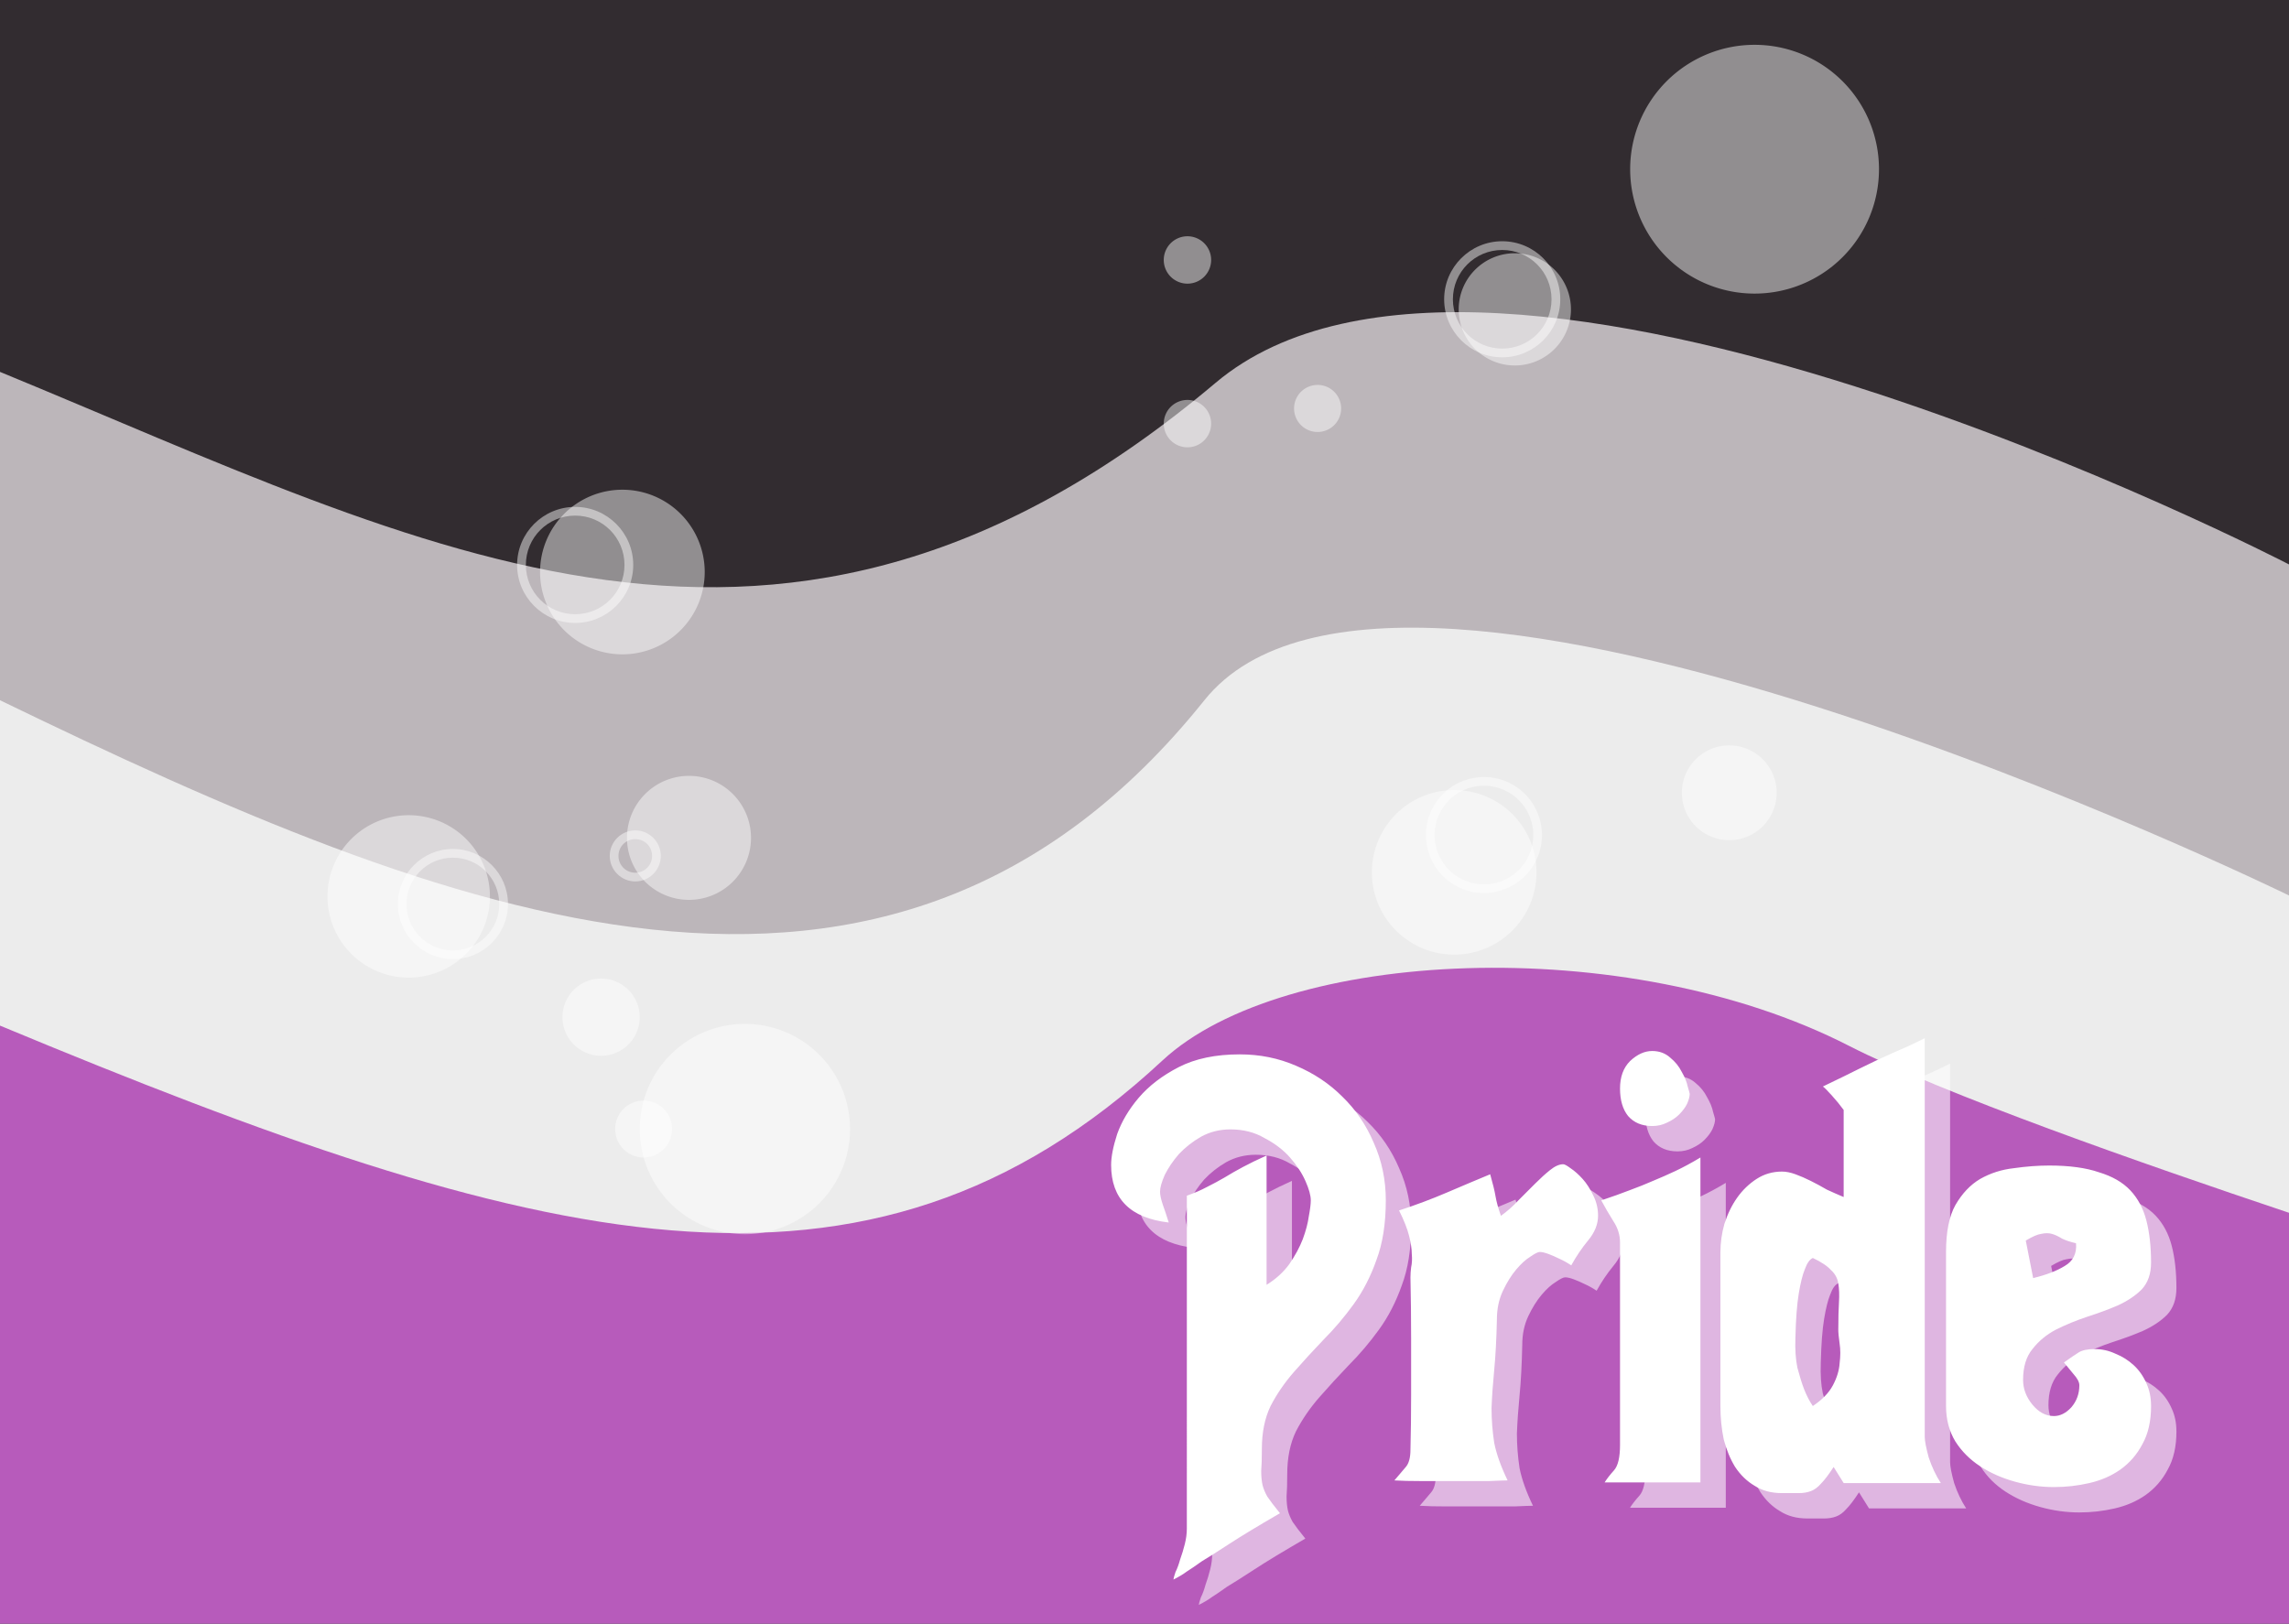 <?xml version="1.0" encoding="UTF-8" standalone="no"?>
<!-- Created with Inkscape (http://www.inkscape.org/) -->

<svg
   width="148mm"
   height="105mm"
   viewBox="0 0 148 105"
   version="1.1"
   id="svg1"
   inkscape:version="1.4.1 (93de688d07, 2025-03-30)"
   sodipodi:docname="spezi-asexual.svg"
   xmlns:inkscape="http://www.inkscape.org/namespaces/inkscape"
   xmlns:sodipodi="http://sodipodi.sourceforge.net/DTD/sodipodi-0.dtd"
   xmlns="http://www.w3.org/2000/svg"
   xmlns:svg="http://www.w3.org/2000/svg">
  <sodipodi:namedview
     id="namedview1"
     pagecolor="#505050"
     bordercolor="#ffffff"
     borderopacity="1"
     inkscape:showpageshadow="0"
     inkscape:pageopacity="0"
     inkscape:pagecheckerboard="1"
     inkscape:deskcolor="#d1d1d1"
     inkscape:document-units="mm"
     inkscape:zoom="0.49798681"
     inkscape:cx="311.25322"
     inkscape:cy="560.2558"
     inkscape:current-layer="layer1" />
  <defs
     id="defs1" />
  <g
     inkscape:label="Layer 1"
     inkscape:groupmode="layer"
     id="layer1">
    <path
       id="rect249"
       style="fill:#322c30;fill-rule:evenodd;stroke-width:0.565;stroke-linecap:round;stroke-linejoin:round;stroke-miterlimit:4.2;paint-order:stroke markers fill"
       d="M 2.0937499e-5,-1.8113708e-8 H 148 V 105 H 2.0937499e-5 Z" />
    <path
       style="fill:#322c30;fill-opacity:1;stroke:none;stroke-width:0.265px;stroke-linecap:butt;stroke-linejoin:miter;stroke-opacity:1"
       d="M 0,78.542 V 8.176 C 27.661,17.832 45.382,35.74 76.814,9.25 95.701,-6.667 128.909,12.933 148,21.602 v 56.94 z"
       id="path249"
       sodipodi:nodetypes="ccsccc" />
    <path
       style="fill:#bcb6ba;fill-opacity:1;stroke:none;stroke-width:0.265px;stroke-linecap:butt;stroke-linejoin:miter;stroke-opacity:1"
       d="M 0,78.542 V 24.049 C 27.738,35.462 50.661,48.302 78.593,24.76 96.404,9.748 148,36.499 148,36.499 L 148,78.542 Z"
       id="path250"
       sodipodi:nodetypes="ccsccc" />
    <path
       style="fill:#ececec;fill-opacity:1;stroke:none;stroke-width:0.265px;stroke-linecap:butt;stroke-linejoin:miter;stroke-opacity:1"
       d="M 0,83.833 V 45.283 c 29.029,14.064 57.474,25.479 77.872,0 C 90.345,29.703 148,57.908 148,57.908 v 25.925 z"
       id="path251"
       sodipodi:nodetypes="ccsccc" />
    <path
       style="fill:#b75bbb;fill-opacity:1;stroke:none;stroke-width:0.265px;stroke-linecap:butt;stroke-linejoin:miter;stroke-opacity:1"
       d="M 0,105 V 66.324 c 34.716,14.447 55.957,20.106 75.16,2.256 7.801,-7.251 29.932,-8.347 44.377,-0.955 C 125.612,70.733 138.512,75.25 148,78.428 V 105 Z"
       id="path252"
       sodipodi:nodetypes="ccssccc" />
    <path
       id="circle252"
       style="opacity:0.461;fill:#ffffff;fill-rule:evenodd;stroke-width:0.565;stroke-linecap:round;stroke-linejoin:round;stroke-miterlimit:4.2;paint-order:stroke markers fill"
       d="m 54.962,73.012 a 6.8,6.8 0 0 1 -6.8,6.8 6.8,6.8 0 0 1 -6.8,-6.8 6.8,6.8 0 0 1 6.8,-6.8 6.8,6.8 0 0 1 6.8,6.8 z" />
    <path
       id="circle253"
       style="opacity:0.461;fill:#ffffff;fill-rule:evenodd;stroke-width:0.565;stroke-linecap:round;stroke-linejoin:round;stroke-miterlimit:4.2;paint-order:stroke markers fill"
       d="m 43.459,73.012 a 1.842,1.842 0 0 1 -1.842,1.842 1.842,1.842 0 0 1 -1.842,-1.842 1.842,1.842 0 0 1 1.842,-1.842 1.842,1.842 0 0 1 1.842,1.842 z" />
    <path
       id="circle256"
       style="opacity:0.461;fill:#ffffff;fill-rule:evenodd;stroke-width:0.565;stroke-linecap:round;stroke-linejoin:round;stroke-miterlimit:4.2;paint-order:stroke markers fill"
       d="m 31.677,57.969 a 5.252,5.252 0 0 1 -5.252,5.252 5.252,5.252 0 0 1 -5.252,-5.252 5.252,5.252 0 0 1 5.252,-5.252 5.252,5.252 0 0 1 5.252,5.252 z" />
    <path
       id="circle258"
       style="opacity:0.461;fill:#ffffff;fill-rule:evenodd;stroke-width:0.565;stroke-linecap:round;stroke-linejoin:round;stroke-miterlimit:4.2;paint-order:stroke markers fill"
       d="m 48.558,54.183 a 4.01,4.01 0 0 1 -4.01,4.01 4.01,4.01 0 0 1 -4.01,-4.01 4.01,4.01 0 0 1 4.01,-4.01 4.01,4.01 0 0 1 4.01,4.01 z" />
    <path
       id="circle259"
       style="opacity:0.461;fill:#ffffff;fill-rule:evenodd;stroke-width:0.565;stroke-linecap:round;stroke-linejoin:round;stroke-miterlimit:4.2;paint-order:stroke markers fill"
       d="m 45.565,36.992 a 5.323,5.323 0 0 1 -5.323,5.323 5.323,5.323 0 0 1 -5.323,-5.323 5.323,5.323 0 0 1 5.323,-5.323 5.323,5.323 0 0 1 5.323,5.323 z" />
    <path
       id="circle260"
       style="opacity:0.461;fill:#ffffff;fill-rule:evenodd;stroke-width:0.565;stroke-linecap:round;stroke-linejoin:round;stroke-miterlimit:4.2;paint-order:stroke markers fill"
       d="m 41.363,65.778 a 2.498,2.498 0 0 1 -2.498,2.498 2.498,2.498 0 0 1 -2.498,-2.498 2.498,2.498 0 0 1 2.498,-2.498 2.498,2.498 0 0 1 2.498,2.498 z" />
    <path
       id="circle261"
       style="opacity:0.461;fill:#ffffff;fill-rule:evenodd;stroke-width:0.565;stroke-linecap:round;stroke-linejoin:round;stroke-miterlimit:4.2;paint-order:stroke markers fill"
       d="m 86.714,26.414 a 1.522,1.522 0 0 1 -1.522,1.522 1.522,1.522 0 0 1 -1.522,-1.522 1.522,1.522 0 0 1 1.522,-1.522 1.522,1.522 0 0 1 1.522,1.522 z" />
    <path
       id="circle262"
       style="opacity:0.461;fill:#ffffff;fill-rule:evenodd;stroke-width:0.565;stroke-linecap:round;stroke-linejoin:round;stroke-miterlimit:4.2;paint-order:stroke markers fill"
       d="m 121.49,10.942 a 8.044,8.044 0 0 1 -8.044,8.044 8.044,8.044 0 0 1 -8.044,-8.044 8.044,8.044 0 0 1 8.044,-8.044 8.044,8.044 0 0 1 8.044,8.044 z" />
    <path
       style="baseline-shift:baseline;display:inline;overflow:visible;vector-effect:none;fill:#ffffff;fill-rule:evenodd;stroke-linecap:round;stroke-linejoin:round;stroke-miterlimit:4.2;paint-order:stroke markers fill;enable-background:accumulate;stop-color:#000000;stop-opacity:1;opacity:0.461"
       d="m 97.129,15.6 c -2.07,0 -3.754,1.684 -3.754,3.754 0,2.07 1.684,3.754 3.754,3.754 2.07,0 3.754,-1.684 3.754,-3.754 0,-2.07 -1.684,-3.754 -3.754,-3.754 z m 0,0.566 c 1.764,0 3.188,1.423 3.188,3.188 0,1.764 -1.423,3.189 -3.188,3.189 -1.764,0 -3.189,-1.425 -3.189,-3.189 0,-1.764 1.425,-3.188 3.189,-3.188 z"
       id="circle271" />
    <path
       style="baseline-shift:baseline;display:inline;overflow:visible;vector-effect:none;fill:#ffffff;fill-rule:evenodd;stroke-linecap:round;stroke-linejoin:round;stroke-miterlimit:4.2;paint-order:stroke markers fill;enable-background:accumulate;stop-color:#000000;stop-opacity:1;opacity:0.461"
       d="m 37.189,32.779 c -2.07,0 -3.754,1.684 -3.754,3.754 0,2.07 1.684,3.752 3.754,3.752 2.07,0 3.754,-1.682 3.754,-3.752 0,-2.07 -1.684,-3.754 -3.754,-3.754 z m 0,0.564 c 1.764,0 3.189,1.425 3.189,3.189 0,1.764 -1.425,3.188 -3.189,3.188 -1.764,0 -3.188,-1.423 -3.188,-3.188 0,-1.764 1.423,-3.189 3.188,-3.189 z"
       id="circle272" />
    <path
       style="baseline-shift:baseline;display:inline;overflow:visible;vector-effect:none;fill:#ffffff;fill-rule:evenodd;stroke-linecap:round;stroke-linejoin:round;stroke-miterlimit:4.2;paint-order:stroke markers fill;enable-background:accumulate;stop-color:#000000;stop-opacity:1;opacity:0.461"
       d="m 41.076,53.699 c -0.909,0 -1.652,0.742 -1.652,1.65 0,0.909 0.744,1.652 1.652,1.652 0.909,0 1.65,-0.744 1.65,-1.652 0,-0.909 -0.742,-1.65 -1.65,-1.65 z m 0,0.564 c 0.603,0 1.086,0.482 1.086,1.086 0,0.603 -0.482,1.088 -1.086,1.088 -0.603,0 -1.088,-0.484 -1.088,-1.088 0,-0.603 0.484,-1.086 1.088,-1.086 z"
       id="circle273" />
    <path
       style="baseline-shift:baseline;display:inline;overflow:visible;vector-effect:none;fill:#ffffff;fill-rule:evenodd;stroke-linecap:round;stroke-linejoin:round;stroke-miterlimit:4.2;paint-order:stroke markers fill;enable-background:accumulate;stop-color:#000000;stop-opacity:1;opacity:0.461"
       d="m 29.283,54.9 c -1.964,0 -3.562,1.598 -3.562,3.562 0,1.964 1.598,3.562 3.562,3.562 1.964,0 3.562,-1.598 3.562,-3.562 0,-1.964 -1.598,-3.562 -3.562,-3.562 z m 0,0.564 c 1.659,0 2.996,1.339 2.996,2.998 0,1.659 -1.337,2.996 -2.996,2.996 -1.659,0 -2.998,-1.337 -2.998,-2.996 0,-1.659 1.339,-2.998 2.998,-2.998 z"
       id="circle274" />
    <path
       id="circle276"
       style="opacity:0.461;fill:#ffffff;fill-rule:evenodd;stroke-width:0.565;stroke-linecap:round;stroke-linejoin:round;stroke-miterlimit:4.2;paint-order:stroke markers fill"
       d="m 101.573,20.006 a 3.629,3.629 0 0 1 -3.629,3.629 3.629,3.629 0 0 1 -3.629,-3.629 3.629,3.629 0 0 1 3.629,-3.629 3.629,3.629 0 0 1 3.629,3.629 z" />
    <path
       id="circle277"
       style="opacity:0.461;fill:#ffffff;fill-rule:evenodd;stroke-width:0.565;stroke-linecap:round;stroke-linejoin:round;stroke-miterlimit:4.2;paint-order:stroke markers fill"
       d="m 78.309,27.395 a 1.532,1.532 0 0 1 -1.532,1.532 1.532,1.532 0 0 1 -1.532,-1.532 1.532,1.532 0 0 1 1.532,-1.532 1.532,1.532 0 0 1 1.532,1.532 z" />
    <path
       id="circle278"
       style="opacity:0.461;fill:#ffffff;fill-rule:evenodd;stroke-width:0.565;stroke-linecap:round;stroke-linejoin:round;stroke-miterlimit:4.2;paint-order:stroke markers fill"
       d="m 78.309,16.811 a 1.532,1.532 0 0 1 -1.532,1.532 1.532,1.532 0 0 1 -1.532,-1.532 1.532,1.532 0 0 1 1.532,-1.532 1.532,1.532 0 0 1 1.532,1.532 z" />
    <path
       style="font-weight:550;font-size:43.32px;line-height:1.25;font-family:Thalia;-inkscape-font-specification:'Thalia weight=550';text-align:center;letter-spacing:-2.045px;word-spacing:0px;text-anchor:middle;fill:#ffffff;fill-opacity:0.553;stroke-width:0.265"
       d="m 91.242,79.266 q 0,2.253 -0.606,3.856 -0.563,1.603 -1.473,2.859 -0.91,1.256 -1.949,2.296 -0.996,1.04 -1.906,2.079 -0.91,1.04 -1.516,2.209 -0.563,1.17 -0.563,2.773 0,0.91 -0.043,1.43 0,0.52 0.087,0.91 0.087,0.347 0.303,0.736 0.26,0.39 0.823,1.083 -2.166,1.256 -3.292,1.993 -1.126,0.736 -1.776,1.126 -0.606,0.433 -0.953,0.65 -0.347,0.26 -0.866,0.52 0,-0.087 0.13,-0.477 0.173,-0.347 0.303,-0.823 0.173,-0.477 0.303,-0.996 0.13,-0.52 0.13,-0.996 V 78.963 q 0.736,-0.26 1.3,-0.563 0.606,-0.303 1.126,-0.606 0.563,-0.347 1.213,-0.693 0.65,-0.347 1.516,-0.736 v 8.361 q 0.91,-0.563 1.473,-1.343 0.563,-0.823 0.866,-1.603 0.303,-0.823 0.39,-1.473 0.13,-0.693 0.13,-1.04 0,-0.477 -0.347,-1.256 -0.347,-0.78 -0.996,-1.516 -0.65,-0.736 -1.646,-1.256 -0.953,-0.563 -2.209,-0.563 -1.04,0 -1.906,0.477 -0.823,0.477 -1.43,1.126 -0.563,0.65 -0.91,1.343 -0.303,0.693 -0.303,1.083 0,0.303 0.173,0.823 0.173,0.477 0.39,1.17 -3.726,-0.433 -3.726,-3.726 0,-0.78 0.39,-1.993 0.433,-1.213 1.386,-2.339 0.996,-1.17 2.599,-1.993 1.603,-0.823 3.942,-0.823 1.949,0 3.639,0.736 1.733,0.736 2.989,1.993 1.3,1.256 2.036,2.989 0.78,1.733 0.78,3.726 z m 13.724,0.996 q 0,0.823 -0.65,1.603 -0.606,0.736 -1.083,1.603 -0.39,-0.26 -0.78,-0.433 -0.347,-0.173 -0.693,-0.303 -0.347,-0.13 -0.563,-0.13 -0.173,0 -0.606,0.303 -0.433,0.26 -0.91,0.823 -0.477,0.563 -0.866,1.386 -0.39,0.823 -0.39,1.863 -0.043,1.906 -0.173,3.249 -0.13,1.343 -0.173,2.469 0,1.126 0.173,2.253 0.217,1.083 0.866,2.426 -0.26,0 -1.213,0.043 -0.91,0 -2.079,0 -1.126,0 -2.253,0 -1.126,0 -1.776,-0.043 0.477,-0.563 0.736,-0.866 0.303,-0.347 0.303,-1.126 0.043,-1.646 0.043,-3.552 0,-1.949 0,-3.639 0,-1.993 -0.043,-3.942 0,-0.303 0.043,-0.65 0.087,-0.39 0.043,-0.866 0,-0.477 -0.173,-1.17 -0.173,-0.693 -0.65,-1.646 1.603,-0.52 3.119,-1.17 1.516,-0.65 2.773,-1.17 0.26,0.91 0.347,1.43 0.087,0.52 0.347,1.256 0.606,-0.433 1.126,-0.996 0.563,-0.563 1.083,-1.083 0.52,-0.52 0.953,-0.866 0.477,-0.39 0.866,-0.39 0.13,0 0.477,0.26 0.39,0.26 0.78,0.693 0.39,0.433 0.693,1.083 0.303,0.606 0.303,1.3 z m 0.424,17.242 q 0.217,-0.347 0.606,-0.78 0.39,-0.433 0.39,-1.646 V 81.995 q 0,-0.736 -0.433,-1.386 -0.433,-0.693 -0.78,-1.343 1.04,-0.347 1.819,-0.65 0.823,-0.303 1.516,-0.606 0.736,-0.303 1.473,-0.65 0.736,-0.347 1.603,-0.866 v 21.01 z m 5.502,-25.126 q 0,0.26 -0.173,0.65 -0.173,0.347 -0.52,0.693 -0.303,0.303 -0.78,0.52 -0.433,0.217 -0.953,0.217 -0.996,0 -1.56,-0.65 -0.52,-0.65 -0.52,-1.776 0,-1.126 0.65,-1.776 0.693,-0.65 1.43,-0.65 0.693,0 1.17,0.433 0.477,0.39 0.736,0.91 0.303,0.52 0.39,0.953 0.13,0.433 0.13,0.477 z m 9.608,15.205 q 0,-1.04 0.043,-1.733 0.043,-0.693 -0.043,-1.213 -0.087,-0.52 -0.477,-0.866 -0.347,-0.39 -1.17,-0.78 -0.303,0.13 -0.52,0.736 -0.217,0.52 -0.39,1.56 -0.173,1.04 -0.217,2.859 -0.043,1.126 0.13,1.949 0.217,0.823 0.433,1.386 0.26,0.65 0.563,1.083 0.91,-0.606 1.3,-1.343 0.39,-0.736 0.433,-1.43 0.087,-0.693 0,-1.256 -0.087,-0.606 -0.087,-0.953 z m 0.347,9.964 -0.65,-1.04 q -0.477,0.736 -0.823,1.083 -0.303,0.347 -0.65,0.477 -0.347,0.13 -0.78,0.13 -0.39,0 -1.083,0 -1.04,0 -1.776,-0.477 -0.736,-0.433 -1.256,-1.213 -0.477,-0.78 -0.736,-1.776 -0.217,-1.04 -0.217,-2.166 V 82.645 q 0,-0.953 0.26,-1.863 0.303,-0.953 0.823,-1.689 0.52,-0.736 1.256,-1.213 0.736,-0.477 1.646,-0.477 0.39,0 0.866,0.173 0.477,0.173 0.996,0.433 0.52,0.26 1.04,0.563 0.563,0.26 1.083,0.477 v -5.632 q -0.347,-0.477 -0.78,-0.953 -0.433,-0.477 -0.563,-0.563 0.347,-0.173 1.343,-0.65 1.04,-0.52 2.123,-1.04 1.126,-0.52 2.036,-0.91 0.91,-0.433 1.083,-0.52 V 94.558 q 0,0.39 0.26,1.343 0.303,0.91 0.78,1.646 z m 15.023,-15.509 q -0.563,-0.13 -0.91,-0.303 -0.347,-0.217 -0.65,-0.303 -0.303,-0.087 -0.693,0 -0.347,0.043 -0.996,0.433 l 0.477,2.426 q 1.256,-0.303 2.036,-0.78 0.823,-0.477 0.736,-1.473 z m 4.852,10.527 q 0,1.473 -0.563,2.469 -0.52,0.996 -1.43,1.646 -0.866,0.606 -1.993,0.866 -1.126,0.26 -2.296,0.26 -1.256,0 -2.513,-0.347 -1.256,-0.347 -2.253,-0.996 -0.996,-0.65 -1.603,-1.603 -0.606,-0.996 -0.606,-2.296 v -9.964 q 0,-1.949 0.606,-3.032 0.65,-1.126 1.603,-1.689 0.996,-0.563 2.166,-0.693 1.213,-0.173 2.296,-0.173 1.949,0 3.206,0.433 1.3,0.39 2.036,1.17 0.736,0.78 1.04,1.949 0.303,1.17 0.303,2.729 0,1.083 -0.606,1.733 -0.606,0.606 -1.56,1.04 -0.91,0.39 -1.993,0.736 -1.04,0.347 -1.993,0.823 -0.91,0.477 -1.516,1.256 -0.606,0.736 -0.606,1.993 0,0.866 0.606,1.603 0.606,0.736 1.386,0.736 0.606,0 1.126,-0.563 0.52,-0.606 0.52,-1.43 0,-0.303 -0.39,-0.736 -0.39,-0.477 -0.606,-0.736 0.606,-0.433 0.953,-0.65 0.347,-0.217 1.04,-0.217 0.693,0 1.343,0.303 0.65,0.26 1.17,0.736 0.52,0.477 0.823,1.17 0.303,0.65 0.303,1.473 z"
       id="text278"
       aria-label="Pride" />
    <path
       style="font-weight:550;font-size:43.32px;line-height:1.25;font-family:Thalia;-inkscape-font-specification:'Thalia weight=550';text-align:center;letter-spacing:-2.045px;word-spacing:0px;text-anchor:middle;fill:#ffffff;stroke-width:0.265"
       d="m 89.602,77.626 q 0,2.253 -0.606,3.856 -0.563,1.603 -1.473,2.859 -0.91,1.256 -1.949,2.296 -0.996,1.04 -1.906,2.079 -0.91,1.04 -1.516,2.209 -0.563,1.17 -0.563,2.773 0,0.91 -0.043,1.43 0,0.52 0.087,0.91 0.087,0.347 0.303,0.736 0.26,0.39 0.823,1.083 -2.166,1.256 -3.292,1.993 -1.126,0.736 -1.776,1.126 -0.606,0.433 -0.953,0.65 -0.347,0.26 -0.866,0.52 0,-0.087 0.13,-0.477 0.173,-0.347 0.303,-0.823 0.173,-0.477 0.303,-0.996 0.13,-0.52 0.13,-0.996 V 77.323 q 0.736,-0.26 1.3,-0.563 0.606,-0.303 1.126,-0.606 0.563,-0.347 1.213,-0.693 0.65,-0.347 1.516,-0.736 v 8.361 q 0.91,-0.563 1.473,-1.343 0.563,-0.823 0.866,-1.603 0.303,-0.823 0.39,-1.473 0.13,-0.693 0.13,-1.04 0,-0.477 -0.347,-1.256 -0.347,-0.78 -0.996,-1.516 -0.65,-0.736 -1.646,-1.256 -0.953,-0.563 -2.209,-0.563 -1.04,0 -1.906,0.477 -0.823,0.477 -1.43,1.126 -0.563,0.65 -0.91,1.343 -0.303,0.693 -0.303,1.083 0,0.303 0.173,0.823 0.173,0.477 0.39,1.17 -3.726,-0.433 -3.726,-3.726 0,-0.78 0.39,-1.993 0.433,-1.213 1.386,-2.339 0.996,-1.17 2.599,-1.993 1.603,-0.823 3.942,-0.823 1.949,0 3.639,0.736 1.733,0.736 2.989,1.993 1.3,1.256 2.036,2.989 0.78,1.733 0.78,3.726 z m 13.724,0.996 q 0,0.823 -0.65,1.603 -0.606,0.736 -1.083,1.603 -0.39,-0.26 -0.78,-0.433 -0.347,-0.173 -0.693,-0.303 -0.347,-0.13 -0.563,-0.13 -0.173,0 -0.606,0.303 -0.433,0.26 -0.91,0.823 -0.477,0.563 -0.866,1.386 -0.39,0.823 -0.39,1.863 -0.043,1.906 -0.173,3.249 -0.13,1.343 -0.173,2.469 0,1.126 0.173,2.253 0.217,1.083 0.866,2.426 -0.26,0 -1.213,0.043 -0.91,0 -2.079,0 -1.126,0 -2.253,0 -1.126,0 -1.776,-0.043 0.477,-0.563 0.736,-0.866 0.303,-0.347 0.303,-1.126 0.043,-1.646 0.043,-3.552 0,-1.949 0,-3.639 0,-1.993 -0.043,-3.942 0,-0.303 0.043,-0.65 0.087,-0.39 0.043,-0.866 0,-0.477 -0.173,-1.17 -0.173,-0.693 -0.65,-1.646 1.603,-0.52 3.119,-1.17 1.516,-0.65 2.773,-1.17 0.26,0.91 0.347,1.43 0.087,0.52 0.347,1.256 0.606,-0.433 1.126,-0.996 0.563,-0.563 1.083,-1.083 0.52,-0.52 0.953,-0.866 0.477,-0.39 0.866,-0.39 0.13,0 0.477,0.26 0.39,0.26 0.78,0.693 0.39,0.433 0.693,1.083 0.303,0.606 0.303,1.3 z m 0.424,17.242 q 0.217,-0.347 0.606,-0.78 0.39,-0.433 0.39,-1.646 V 80.355 q 0,-0.736 -0.433,-1.386 -0.433,-0.693 -0.78,-1.343 1.04,-0.347 1.819,-0.65 0.823,-0.303 1.516,-0.606 0.736,-0.303 1.473,-0.65 0.736,-0.347 1.603,-0.866 v 21.01 z m 5.502,-25.126 q 0,0.26 -0.173,0.65 -0.173,0.347 -0.52,0.693 -0.303,0.303 -0.78,0.52 -0.433,0.217 -0.953,0.217 -0.996,0 -1.56,-0.65 -0.52,-0.65 -0.52,-1.776 0,-1.126 0.65,-1.776 0.693,-0.65 1.43,-0.65 0.693,0 1.17,0.433 0.477,0.39 0.736,0.91 0.303,0.52 0.39,0.953 0.13,0.433 0.13,0.477 z m 9.608,15.205 q 0,-1.04 0.043,-1.733 0.043,-0.693 -0.043,-1.213 -0.087,-0.52 -0.477,-0.866 -0.347,-0.39 -1.17,-0.78 -0.303,0.13 -0.52,0.736 -0.217,0.52 -0.39,1.56 -0.173,1.04 -0.217,2.859 -0.043,1.126 0.13,1.949 0.217,0.823 0.433,1.386 0.26,0.65 0.563,1.083 0.91,-0.606 1.3,-1.343 0.39,-0.736 0.433,-1.43 0.087,-0.693 0,-1.256 -0.087,-0.606 -0.087,-0.953 z m 0.347,9.964 -0.65,-1.04 q -0.477,0.736 -0.823,1.083 -0.303,0.347 -0.65,0.477 -0.347,0.13 -0.78,0.13 -0.39,0 -1.083,0 -1.04,0 -1.776,-0.477 -0.736,-0.433 -1.256,-1.213 -0.477,-0.78 -0.736,-1.776 -0.217,-1.04 -0.217,-2.166 v -9.92 q 0,-0.953 0.26,-1.863 0.303,-0.953 0.823,-1.689 0.52,-0.736 1.256,-1.213 0.736,-0.477 1.646,-0.477 0.39,0 0.866,0.173 0.477,0.173 0.996,0.433 0.52,0.26 1.04,0.563 0.563,0.26 1.083,0.477 V 71.778 q -0.347,-0.477 -0.78,-0.953 -0.433,-0.477 -0.563,-0.563 0.347,-0.173 1.343,-0.65 1.04,-0.52 2.123,-1.04 1.126,-0.52 2.036,-0.91 0.91,-0.433 1.083,-0.52 v 25.776 q 0,0.39 0.26,1.343 0.303,0.91 0.78,1.646 z M 134.23,80.398 q -0.563,-0.13 -0.91,-0.303 -0.347,-0.217 -0.65,-0.303 -0.303,-0.087 -0.693,0 -0.347,0.043 -0.996,0.433 l 0.477,2.426 q 1.256,-0.303 2.036,-0.78 0.823,-0.477 0.736,-1.473 z m 4.852,10.527 q 0,1.473 -0.563,2.469 -0.52,0.996 -1.43,1.646 -0.866,0.606 -1.993,0.866 -1.126,0.26 -2.296,0.26 -1.256,0 -2.513,-0.347 -1.256,-0.347 -2.253,-0.996 -0.996,-0.65 -1.603,-1.603 -0.606,-0.996 -0.606,-2.296 v -9.964 q 0,-1.949 0.606,-3.032 0.65,-1.126 1.603,-1.689 0.996,-0.563 2.166,-0.693 1.213,-0.173 2.296,-0.173 1.949,0 3.206,0.433 1.3,0.39 2.036,1.17 0.736,0.78 1.04,1.949 0.303,1.17 0.303,2.729 0,1.083 -0.606,1.733 -0.606,0.606 -1.56,1.04 -0.91,0.39 -1.993,0.736 -1.04,0.347 -1.993,0.823 -0.91,0.477 -1.516,1.256 -0.606,0.736 -0.606,1.993 0,0.866 0.606,1.603 0.606,0.736 1.386,0.736 0.606,0 1.126,-0.563 0.52,-0.606 0.52,-1.43 0,-0.303 -0.39,-0.736 -0.39,-0.477 -0.606,-0.736 0.606,-0.433 0.953,-0.65 0.347,-0.217 1.04,-0.217 0.693,0 1.343,0.303 0.65,0.26 1.17,0.736 0.52,0.477 0.823,1.17 0.303,0.65 0.303,1.473 z"
       id="text279"
       aria-label="Pride" />
    <path
       id="circle280"
       style="opacity:0.461;fill:#ffffff;fill-rule:evenodd;stroke-width:0.565;stroke-linecap:round;stroke-linejoin:round;stroke-miterlimit:4.2;paint-order:stroke markers fill"
       transform="rotate(120)"
       d="m 7.166,-109.633 a 5.323,5.323 0 0 1 -5.323,5.323 5.323,5.323 0 0 1 -5.323,-5.323 5.323,5.323 0 0 1 5.323,-5.323 5.323,5.323 0 0 1 5.323,5.323 z" />
    <path
       style="baseline-shift:baseline;display:inline;overflow:visible;vector-effect:none;fill:#ffffff;fill-rule:evenodd;stroke-linecap:round;stroke-linejoin:round;stroke-miterlimit:4.2;paint-order:stroke markers fill;enable-background:accumulate;stop-color:#000000;stop-opacity:1;opacity:0.461"
       d="m -1.209,-113.846 c -2.07,0 -3.752,1.684 -3.752,3.754 0,2.07 1.682,3.752 3.752,3.752 2.07,0 3.754,-1.682 3.754,-3.752 0,-2.07 -1.684,-3.754 -3.754,-3.754 z m 0,0.564 c 1.764,0 3.189,1.425 3.189,3.189 0,1.764 -1.425,3.188 -3.189,3.188 -1.764,0 -3.188,-1.423 -3.188,-3.188 0,-1.764 1.423,-3.189 3.188,-3.189 z"
       id="circle281"
       transform="rotate(120)" />
    <path
       id="circle282"
       style="opacity:0.461;fill:#ffffff;fill-rule:evenodd;stroke-width:0.565;stroke-linecap:round;stroke-linejoin:round;stroke-miterlimit:4.2;paint-order:stroke markers fill"
       transform="rotate(120)"
       d="m -8.441,-122.463 a 3.065,3.065 0 0 1 -3.065,3.065 3.065,3.065 0 0 1 -3.065,-3.065 3.065,3.065 0 0 1 3.065,-3.065 3.065,3.065 0 0 1 3.065,3.065 z" />
  </g>
</svg>
